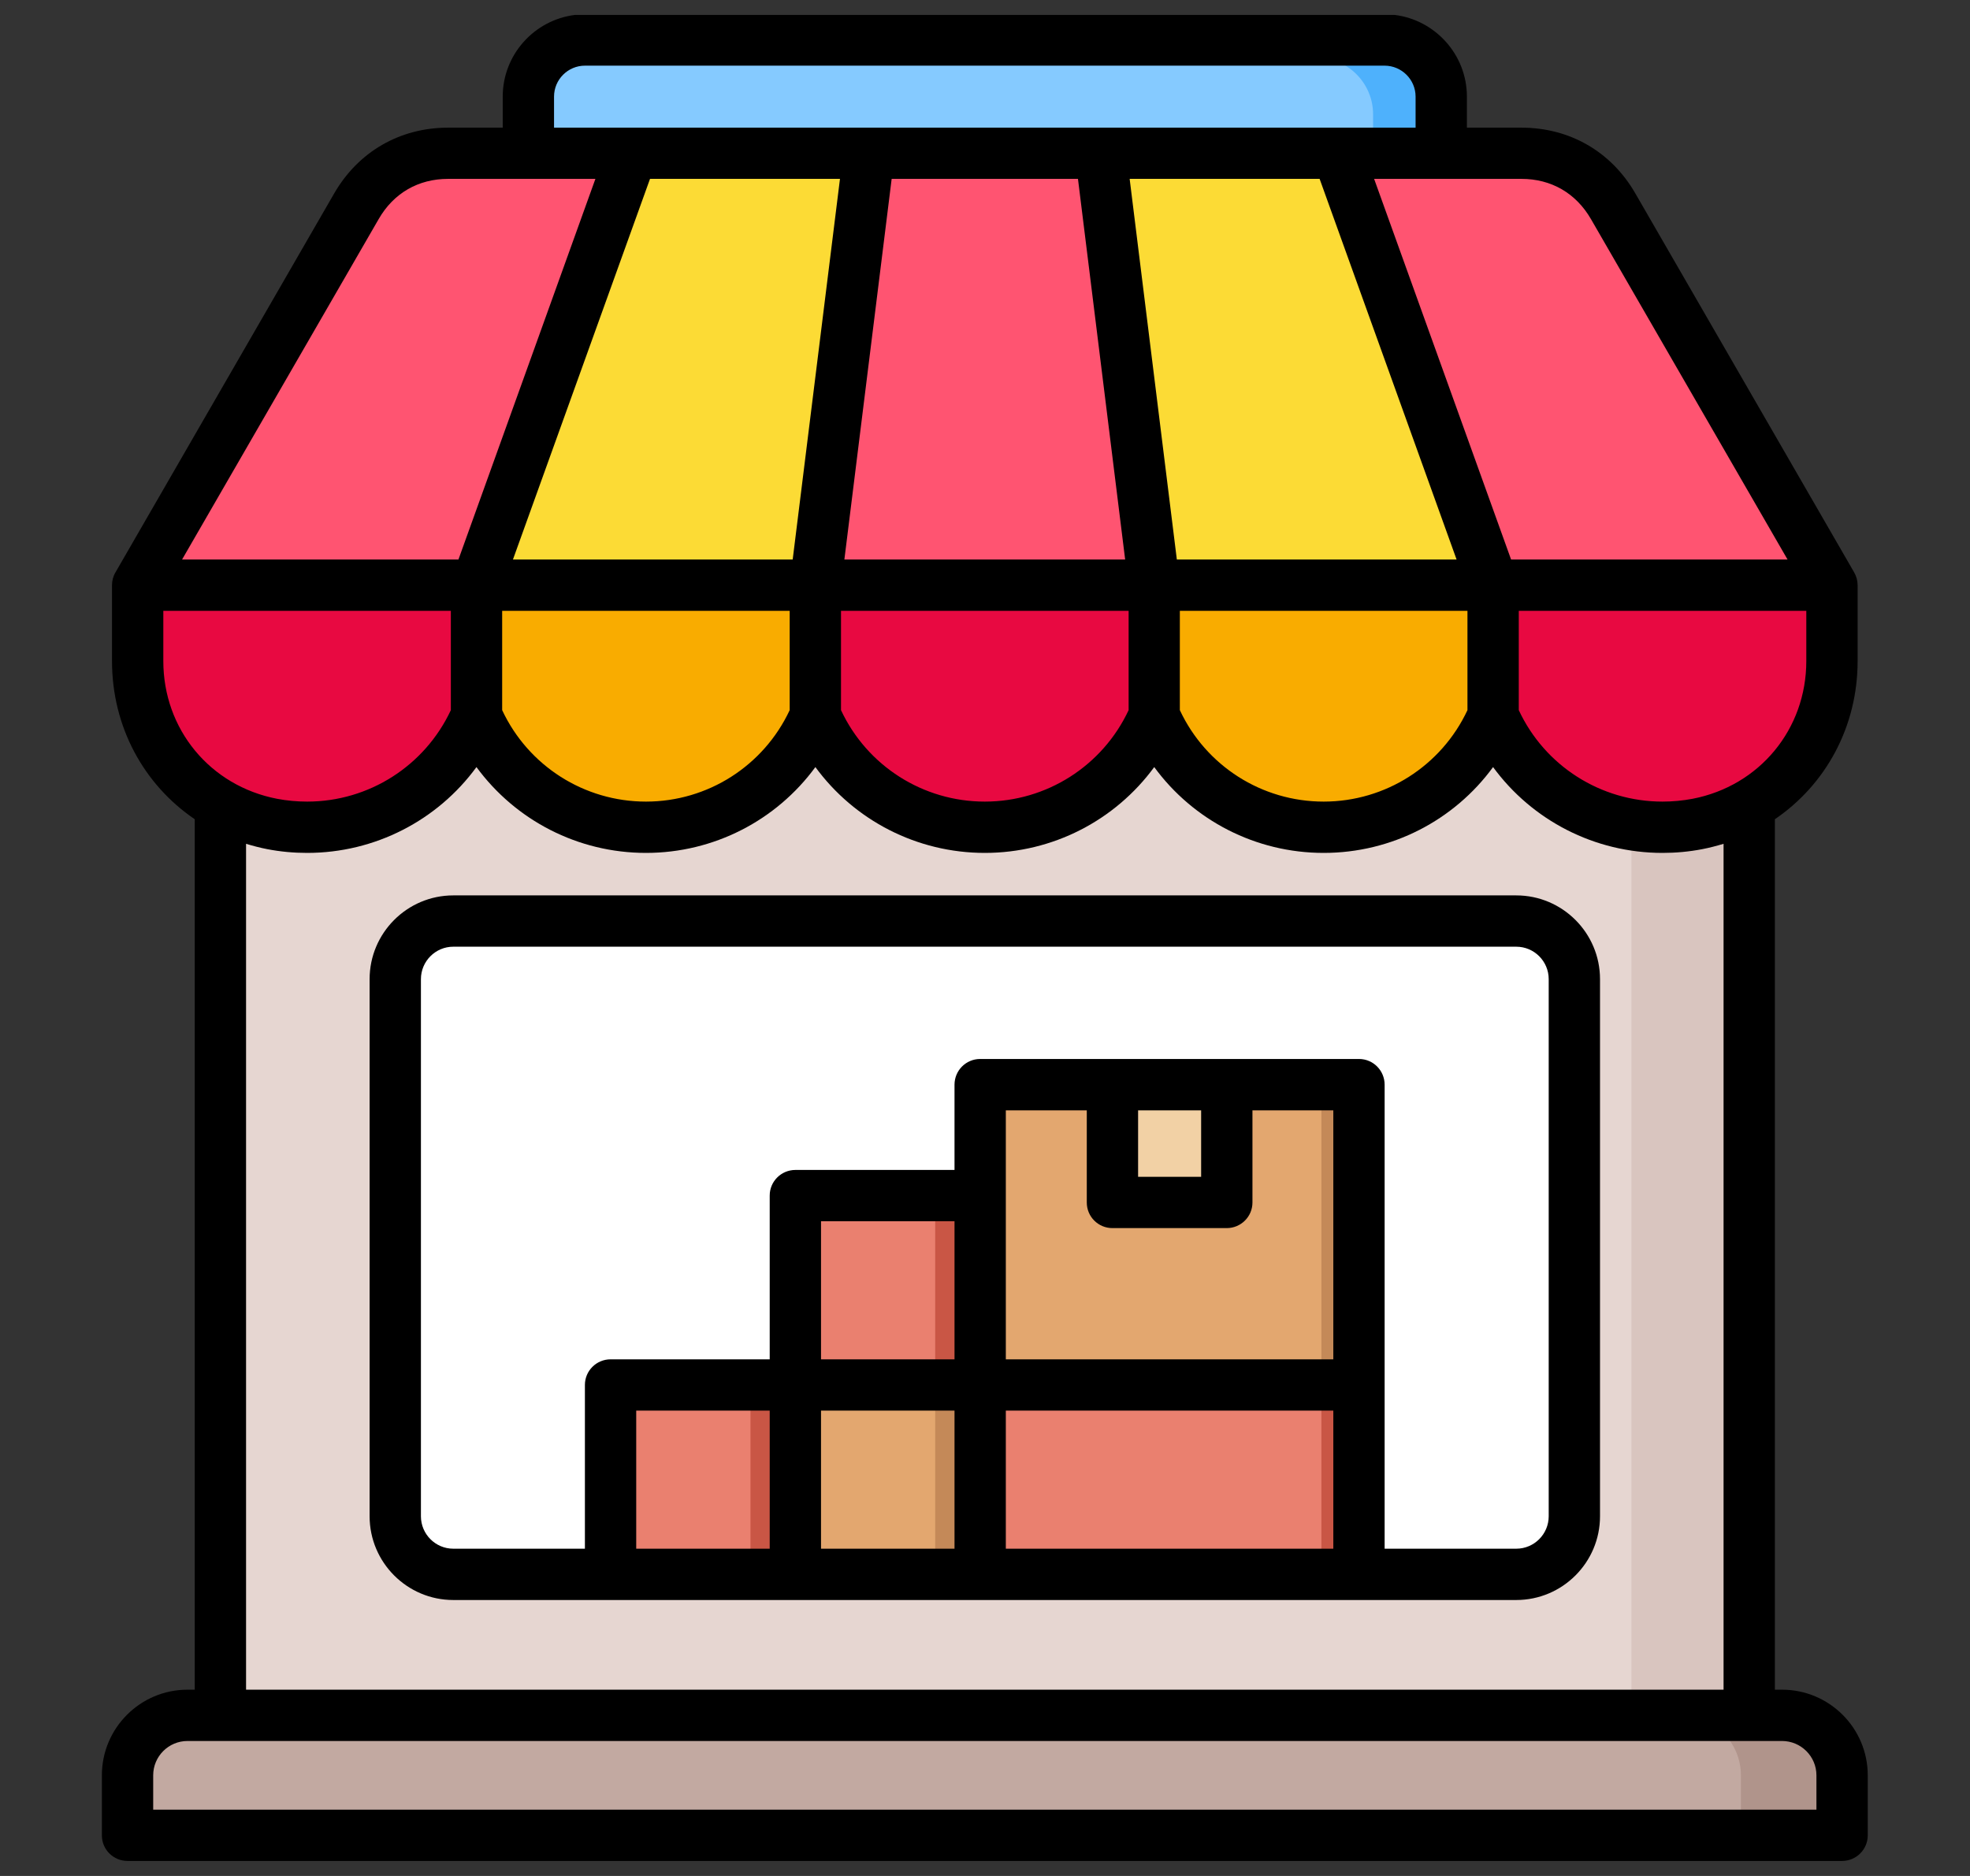 <svg width="21" height="20" viewBox="0 0 21 20" fill="none" xmlns="http://www.w3.org/2000/svg">
<rect x="0" y="0" width="21" height="20" fill="#333333" stroke="none"/>
<path fill-rule="evenodd" clip-rule="evenodd" d="M1.999 18.287H18.996C19.348 18.287 19.636 18.575 19.636 18.927V19.567H1.359V18.927C1.359 18.575 1.647 18.287 1.999 18.287Z" fill="#B0948B"/>
<path fill-rule="evenodd" clip-rule="evenodd" d="M1.999 18.287H17.918C18.27 18.287 18.558 18.575 18.558 18.927V19.567H1.359V18.927C1.359 18.575 1.647 18.287 1.999 18.287Z" fill="#C2A9A1"/>
<path d="M2.352 6.239H18.648V18.287H2.352V6.239Z" fill="#E6D6D1"/>
<path d="M17.391 6.239H18.652V18.287H17.391V6.239Z" fill="#D9C5BF"/>
<path d="M16.169 9.82H4.838C4.496 9.82 4.219 10.097 4.219 10.439V16.165C4.219 16.507 4.496 16.784 4.838 16.784H16.169C16.511 16.784 16.788 16.507 16.788 16.165V10.439C16.788 10.097 16.511 9.82 16.169 9.82Z" fill="white"/>
<path d="M6.508 14.96H8.282V16.589H6.508V14.96Z" fill="#EA806F"/>
<path d="M8.68 14.96H10.259V16.589H8.68V14.96Z" fill="#E3A76F"/>
<path d="M10.648 14.96H14.492V16.589H10.648V14.96Z" fill="#EA806F"/>
<path d="M10.648 11.564H14.492V14.57H10.648V11.564Z" fill="#E3A76F"/>
<path d="M11.961 11.564H13.18V12.82H11.961V11.564Z" fill="#F2D1A5"/>
<path d="M8.68 12.746H10.259V14.57H8.68V12.746Z" fill="#EA806F"/>
<path fill-rule="evenodd" clip-rule="evenodd" d="M5.633 1.635H15.364V1.031C15.364 0.699 15.092 0.427 14.76 0.427H6.237C5.905 0.427 5.633 0.699 5.633 1.031V1.635Z" fill="#4EB1FC"/>
<path fill-rule="evenodd" clip-rule="evenodd" d="M5.633 1.635H14.637V1.218C14.637 0.886 14.366 0.614 14.033 0.614H5.8C5.697 0.723 5.633 0.87 5.633 1.031V1.635Z" fill="#85CAFF"/>
<path fill-rule="evenodd" clip-rule="evenodd" d="M14.258 1.637L15.913 6.238H19.523L17.192 2.201C16.985 1.843 16.63 1.637 16.215 1.637L14.258 1.637Z" fill="#FF5471"/>
<path fill-rule="evenodd" clip-rule="evenodd" d="M15.914 6.238V7.629C16.224 8.35 16.934 8.818 17.719 8.818C17.845 8.818 17.97 8.805 18.091 8.782C18.931 8.62 19.523 7.902 19.523 7.047V6.238H15.914Z" fill="#E80941"/>
<path fill-rule="evenodd" clip-rule="evenodd" d="M15.914 7.629V6.238H12.305V7.629C12.615 8.35 13.324 8.818 14.109 8.818C14.895 8.818 15.604 8.35 15.914 7.629Z" fill="#F9AC00"/>
<path fill-rule="evenodd" clip-rule="evenodd" d="M12.305 7.629V6.238H8.695V7.629C9.005 8.35 9.715 8.818 10.5 8.818C11.285 8.818 11.995 8.35 12.305 7.629Z" fill="#E80941"/>
<path fill-rule="evenodd" clip-rule="evenodd" d="M8.695 7.629V6.238H5.086V7.629C5.396 8.35 6.106 8.818 6.891 8.818C7.676 8.818 8.385 8.35 8.695 7.629Z" fill="#F9AC00"/>
<path fill-rule="evenodd" clip-rule="evenodd" d="M5.086 7.629V6.238H1.477V7.047C1.477 7.902 2.069 8.62 2.909 8.782C3.03 8.805 3.155 8.818 3.281 8.818C4.066 8.818 4.776 8.35 5.086 7.629Z" fill="#E80941"/>
<path fill-rule="evenodd" clip-rule="evenodd" d="M1.477 6.238H5.086L6.742 1.637H4.784C4.37 1.637 4.015 1.843 3.808 2.201L1.477 6.238Z" fill="#FF5471"/>
<path fill-rule="evenodd" clip-rule="evenodd" d="M6.742 1.637L5.086 6.238H8.695L9.266 1.637H6.742Z" fill="#FCDB35"/>
<path fill-rule="evenodd" clip-rule="evenodd" d="M9.266 1.637L8.695 6.238H12.305L11.734 1.637H9.266Z" fill="#FF5471"/>
<path fill-rule="evenodd" clip-rule="evenodd" d="M11.734 1.637L12.305 6.238H15.915L14.259 1.637H11.734Z" fill="#FCDB35"/>
<path d="M14.086 14.96H14.493V16.589H14.086V14.96Z" fill="#C95645"/>
<path d="M9.969 12.746H10.255V14.57H9.969V12.746Z" fill="#C95645"/>
<path d="M9.969 14.96H10.255V16.589H9.969V14.96Z" fill="#C48958"/>
<path d="M14.086 11.564H14.493V14.57H14.086V11.564Z" fill="#C48958"/>
<path d="M8 14.96H8.286V16.589H8V14.96Z" fill="#C95645"/>
<path fill-rule="evenodd" clip-rule="evenodd" d="M16.509 16.165C16.509 16.356 16.354 16.511 16.163 16.511H14.76V11.564C14.76 11.413 14.638 11.29 14.487 11.29H10.448C10.297 11.29 10.175 11.413 10.175 11.564V12.473H8.479C8.328 12.473 8.205 12.595 8.205 12.746V14.492H6.509C6.358 14.492 6.235 14.614 6.235 14.765V16.511H4.832C4.642 16.511 4.487 16.356 4.487 16.165V10.439C4.487 10.248 4.642 10.093 4.832 10.093H16.163C16.354 10.093 16.509 10.248 16.509 10.439V16.165ZM14.867 0.159H6.129C5.695 0.213 5.359 0.583 5.359 1.03V1.361H4.777C4.263 1.361 3.821 1.616 3.563 2.061L1.231 6.102C1.206 6.143 1.194 6.191 1.194 6.239V7.048C1.194 7.749 1.533 8.365 2.076 8.734V18.014H1.999C1.496 18.014 1.086 18.423 1.086 18.927V19.567C1.086 19.718 1.208 19.84 1.36 19.84H19.636C19.787 19.84 19.91 19.718 19.91 19.567V18.927C19.91 18.423 19.5 18.014 18.996 18.014H18.92V8.734C19.462 8.365 19.802 7.749 19.802 7.048V6.239C19.802 6.191 19.789 6.143 19.765 6.102L17.432 2.061C17.175 1.616 16.733 1.361 16.218 1.361H15.637V1.03C15.637 0.583 15.3 0.213 14.867 0.159L14.867 0.159ZM8.205 16.511V15.039H6.782V16.511H8.205ZM10.175 14.492V13.02H8.752V14.492H10.175ZM10.722 15.039V16.511H14.213V15.039H10.722ZM8.752 15.039V16.511H10.175V15.039H8.752ZM11.858 13.093C11.707 13.093 11.585 12.971 11.585 12.82V11.838H10.722V14.492H14.213V11.838H13.351V12.82C13.351 12.971 13.228 13.093 13.077 13.093H11.858H11.858ZM12.132 11.838V12.546H12.804V11.838H12.132ZM16.163 9.546H4.832C4.34 9.546 3.94 9.947 3.94 10.439V16.165C3.94 16.657 4.34 17.058 4.832 17.058H16.163C16.656 17.058 17.056 16.657 17.056 16.165V10.439C17.056 9.947 16.656 9.546 16.163 9.546ZM19.363 19.293H1.633V18.927C1.633 18.725 1.797 18.561 1.999 18.561H18.996C19.198 18.561 19.363 18.725 19.363 18.927V19.293ZM2.623 8.996V18.014H18.373V8.996C18.299 9.018 18.224 9.038 18.146 9.053C18.007 9.08 17.864 9.093 17.722 9.093C16.998 9.093 16.332 8.746 15.916 8.178C15.501 8.746 14.834 9.093 14.11 9.093C13.386 9.093 12.72 8.746 12.304 8.178C11.888 8.746 11.222 9.093 10.498 9.093C9.774 9.093 9.108 8.746 8.692 8.178C8.276 8.746 7.61 9.093 6.886 9.093C6.161 9.093 5.496 8.746 5.079 8.178C4.664 8.746 3.997 9.093 3.274 9.093C3.131 9.093 2.989 9.08 2.849 9.053C2.772 9.038 2.696 9.018 2.623 8.996ZM1.741 7.048V6.512H4.806V7.571C4.528 8.165 3.933 8.546 3.274 8.546C3.166 8.546 3.058 8.536 2.953 8.516C2.239 8.378 1.741 7.775 1.741 7.048ZM4.037 2.335C4.196 2.059 4.459 1.907 4.777 1.907H6.347L4.887 5.965H1.941L4.037 2.335ZM5.906 1.03C5.906 0.848 6.054 0.7 6.236 0.7H14.759C14.941 0.7 15.09 0.848 15.09 1.03V1.361H5.906V1.03ZM16.959 2.335L19.055 5.965H16.108L14.648 1.907H16.218C16.536 1.907 16.799 2.059 16.959 2.335L16.959 2.335ZM12.577 6.512H15.643V7.571C15.365 8.165 14.769 8.546 14.11 8.546C13.45 8.546 12.855 8.165 12.577 7.571V6.512ZM8.965 6.512H12.031V7.571C11.753 8.165 11.157 8.546 10.498 8.546C9.838 8.546 9.243 8.165 8.965 7.571V6.512ZM11.491 1.907L11.994 5.965H9.001L9.505 1.907H11.491H11.491ZM14.067 1.907L15.527 5.965H12.545L12.042 1.907H14.067ZM8.954 1.907L8.45 5.965H5.468L6.929 1.907H8.953H8.954ZM5.353 6.512H8.418V7.571C8.14 8.165 7.545 8.546 6.886 8.546C6.227 8.546 5.631 8.165 5.353 7.571V6.512ZM18.043 8.516C17.937 8.536 17.829 8.546 17.722 8.546C17.063 8.546 16.467 8.165 16.19 7.571V6.512H19.255V7.048C19.255 7.775 18.756 8.378 18.043 8.516Z" fill="black"/>
</svg>
